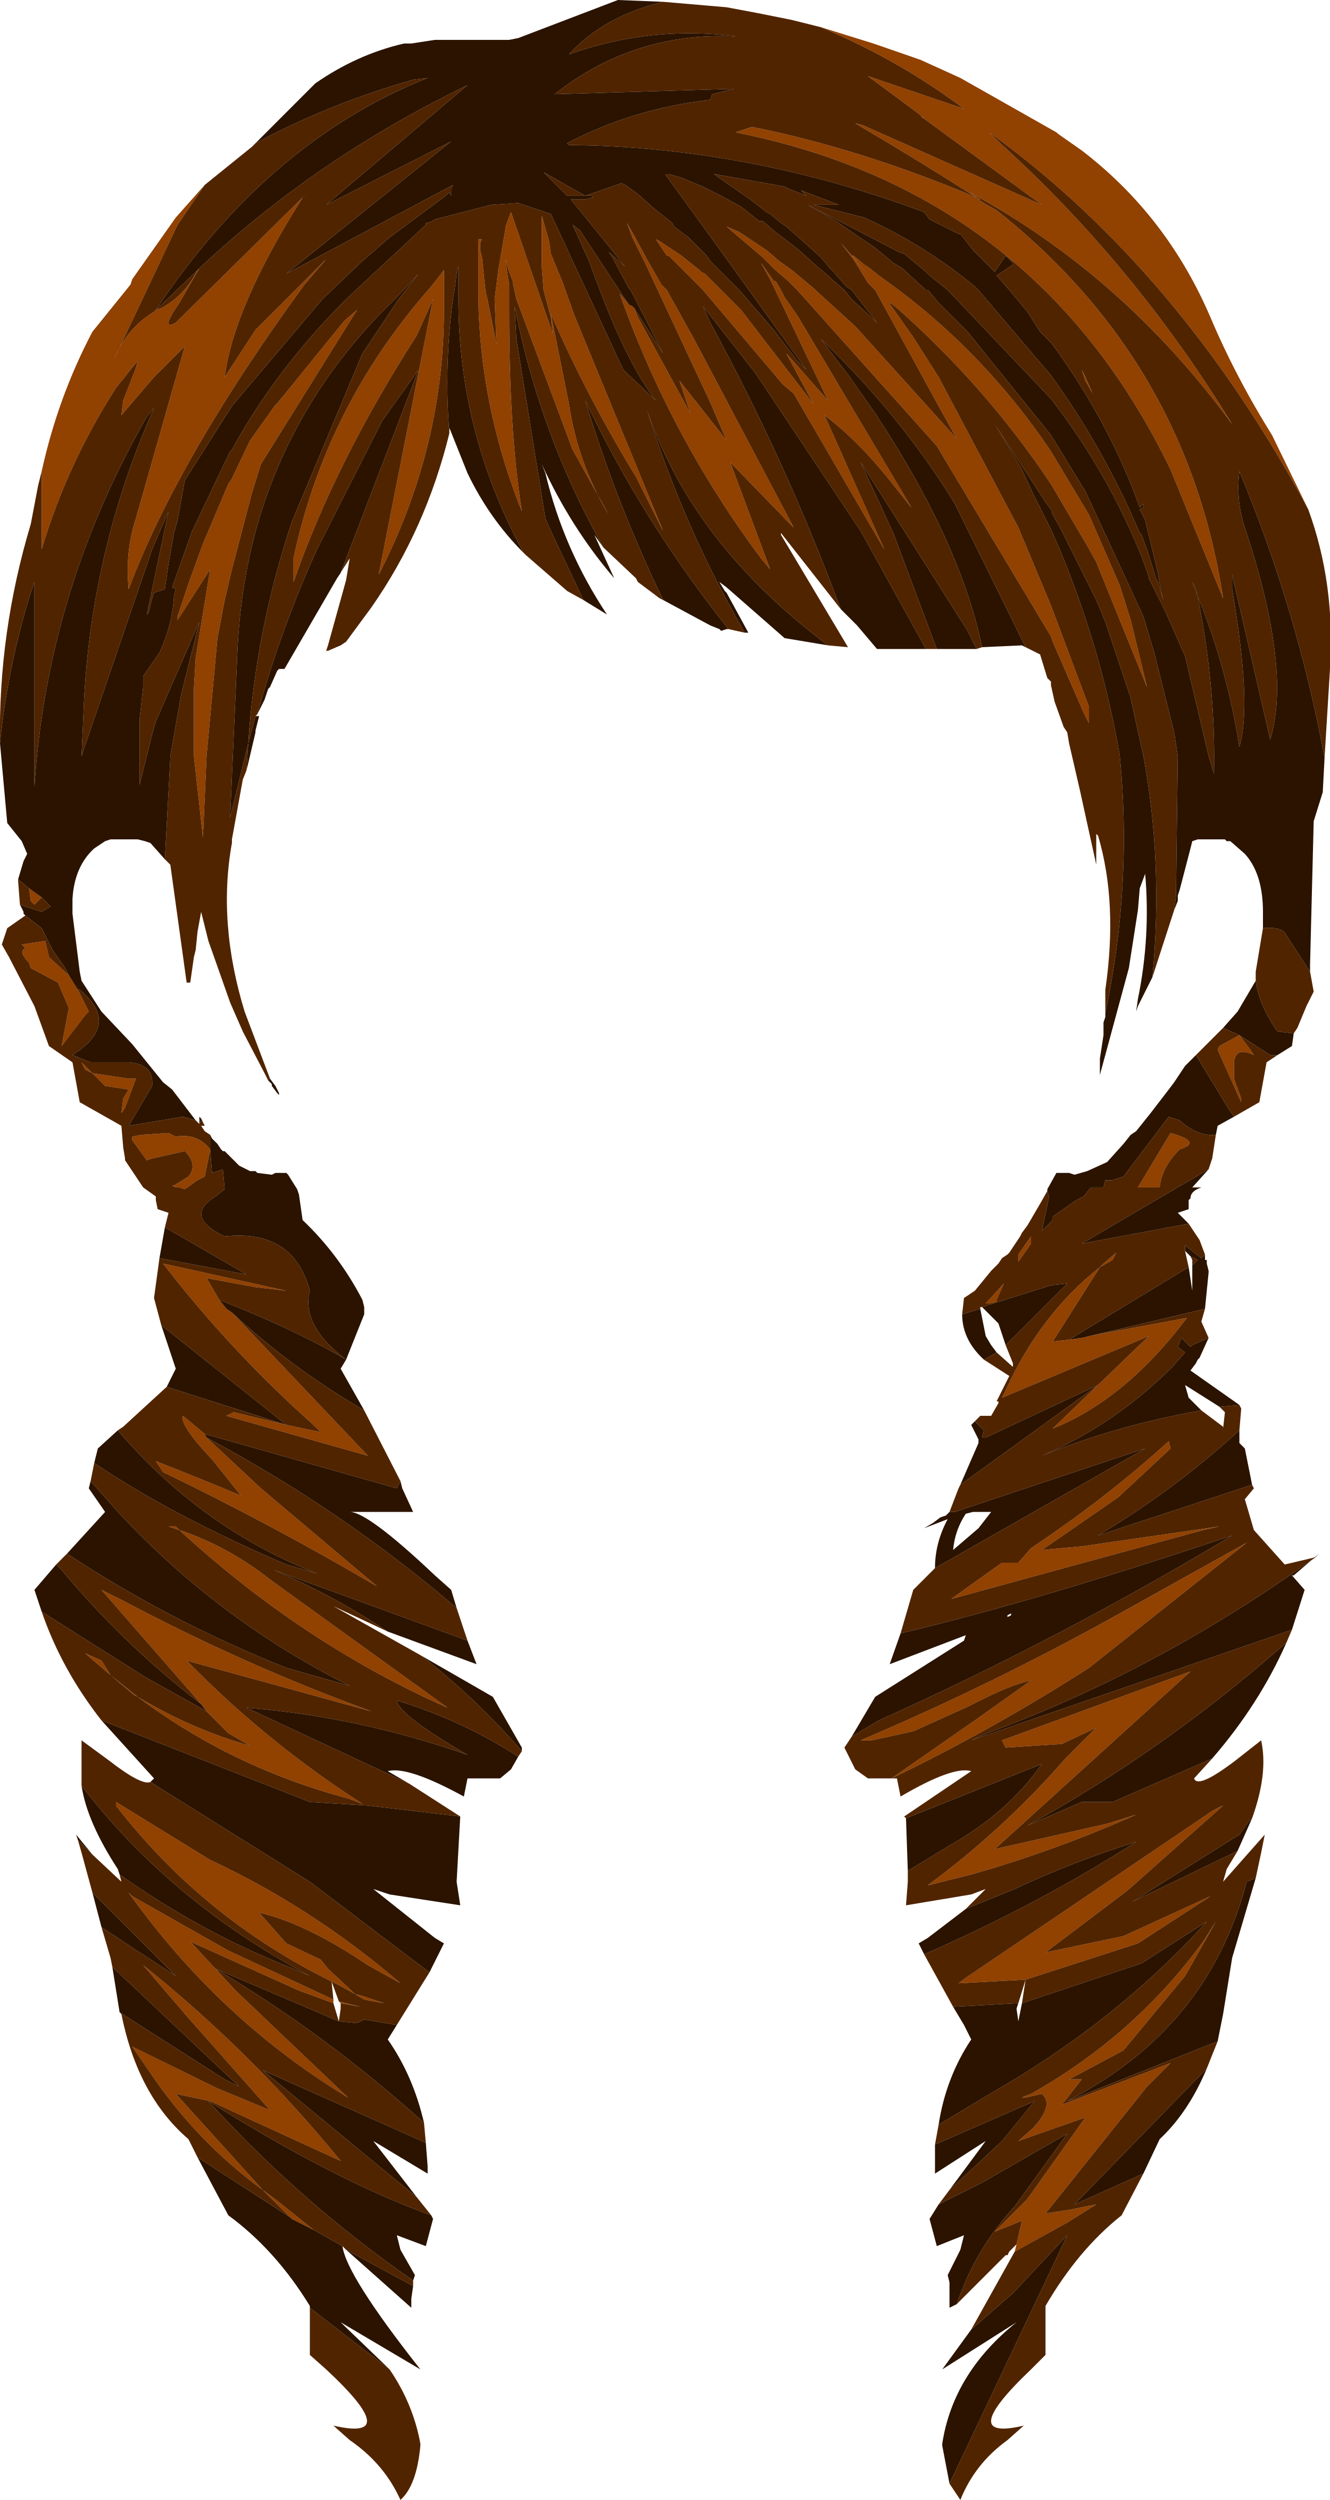 <?xml version="1.0" encoding="UTF-8" standalone="no"?>
<svg xmlns:xlink="http://www.w3.org/1999/xlink" height="68.95px" width="36.7px" xmlns="http://www.w3.org/2000/svg">
  <g transform="matrix(1.0, 0.0, 0.0, 1.0, 20.45, 21.2)">
    <path d="M2.2 -20.45 L3.65 -20.0 4.95 -19.55 6.05 -19.05 8.7 -17.55 Q8.75 -17.5 8.9 -17.4 L9.4 -17.05 Q11.75 -15.25 12.95 -12.45 13.65 -10.8 14.65 -9.2 L15.65 -7.15 Q12.1 -13.75 6.85 -17.55 L7.15 -17.25 Q10.85 -13.9 13.55 -9.5 10.55 -13.6 6.3 -15.9 L6.6 -15.7 6.55 -15.7 6.7 -15.6 7.05 -15.4 Q12.3 -11.25 13.3 -4.7 L11.85 -8.25 Q8.15 -15.9 -0.15 -17.55 L0.3 -17.7 Q3.3 -17.1 6.5 -15.75 4.85 -16.8 3.15 -17.8 L3.35 -17.75 8.3 -15.55 4.95 -18.0 5.05 -17.95 4.65 -18.25 3.5 -19.1 6.15 -18.2 Q4.35 -19.55 2.2 -20.45 M7.55 40.9 L7.6 40.7 7.75 40.05 7.0 40.35 7.9 39.45 9.5 37.2 7.65 37.85 8.05 37.5 Q8.65 36.85 8.3 36.55 L7.85 36.65 7.75 36.65 8.0 36.55 Q10.85 34.95 12.75 32.35 L13.1 31.8 12.25 33.3 10.55 35.35 9.05 36.15 9.4 36.15 8.85 36.85 11.85 35.7 11.2 36.35 8.4 39.85 9.05 39.75 9.8 39.6 9.0 40.1 7.55 40.9 M-19.3 -8.2 Q-18.85 -10.25 -17.9 -12.05 L-16.85 -13.35 -16.8 -13.5 -15.6 -15.2 -14.8 -16.1 -15.55 -15.0 -17.3 -11.3 Q-16.95 -12.15 -16.2 -12.6 L-16.15 -12.65 -16.0 -12.7 Q-15.35 -13.05 -15.0 -13.75 L-14.95 -13.8 -15.5 -12.85 Q-16.05 -12.05 -15.6 -12.3 L-11.95 -15.9 -12.1 -15.75 Q-14.0 -12.75 -14.25 -10.8 L-13.4 -12.1 -11.45 -14.05 -12.05 -13.35 Q-15.55 -8.55 -16.9 -4.95 -17.0 -6.0 -16.7 -6.9 L-15.35 -11.65 -16.2 -10.8 -17.1 -9.75 -17.05 -10.15 -16.7 -11.05 -16.65 -11.25 -17.25 -10.5 Q-18.6 -8.4 -19.3 -6.05 L-19.3 -8.2 M0.95 -13.45 L1.1 -13.2 1.2 -13.0 1.55 -12.5 4.7 -7.2 4.3 -7.7 Q3.3 -9.0 2.3 -9.75 L3.95 -6.05 1.45 -10.35 1.15 -10.6 -1.05 -13.2 -1.15 -13.3 -1.2 -13.35 -1.25 -13.4 -1.35 -13.5 -1.7 -13.85 -2.0 -14.15 -2.05 -14.15 -2.35 -14.6 -2.25 -14.55 -1.95 -14.35 -1.65 -14.15 -1.15 -13.75 -1.1 -13.7 -1.0 -13.65 -0.55 -13.2 0.0 -12.65 2.0 -10.05 1.25 -11.45 2.4 -10.15 0.8 -13.5 0.55 -13.95 0.9 -13.45 0.95 -13.45 M0.7 -14.3 L1.05 -14.0 1.4 -13.75 2.0 -13.25 2.05 -13.2 3.15 -12.2 5.95 -9.1 5.45 -10.0 3.7 -13.2 3.5 -13.4 3.1 -14.05 2.75 -14.5 3.1 -14.1 3.55 -13.55 3.55 -13.5 3.55 -13.55 3.05 -14.15 3.1 -14.15 3.4 -13.9 3.55 -13.8 3.8 -13.6 4.35 -13.2 Q6.8 -11.35 8.55 -8.75 L9.6 -7.0 10.45 -5.05 10.75 -4.1 11.2 -2.25 9.8 -5.7 9.55 -6.15 8.55 -7.85 Q6.75 -10.55 4.25 -12.75 L4.1 -12.85 4.1 -12.8 4.15 -12.75 4.75 -11.9 5.45 -10.8 7.65 -6.65 8.55 -4.5 9.6 -1.7 9.6 -1.25 9.45 -1.55 8.6 -3.5 8.55 -3.65 5.4 -8.9 1.55 -13.2 1.3 -13.45 0.95 -13.75 0.6 -14.1 -0.4 -14.95 -0.05 -14.8 0.7 -14.3 M9.4 -11.0 L9.5 -10.8 9.7 -10.35 9.5 -10.7 9.4 -11.0 M-2.95 -12.7 L-2.85 -12.45 -1.7 -10.35 -1.4 -9.8 -1.7 -10.7 -0.4 -9.05 -0.85 -10.1 -2.3 -13.2 -2.65 -13.95 -3.0 -14.65 -3.15 -15.05 -2.95 -14.7 -2.6 -14.05 -2.2 -13.35 -2.05 -13.2 -1.3 -11.85 1.45 -6.65 -0.3 -8.45 0.8 -5.5 0.55 -5.8 Q-1.95 -9.15 -3.35 -13.1 L-3.1 -12.8 -3.0 -12.75 -2.95 -12.7 M13.75 7.35 L14.05 7.75 14.15 7.9 Q13.65 7.65 13.6 8.1 L13.6 8.55 13.8 9.1 13.8 9.2 13.15 7.75 13.2 7.65 13.75 7.35 M12.1 10.5 Q11.6 11.0 11.55 11.55 L10.95 11.55 11.85 10.05 Q12.75 10.3 12.1 10.5 M9.4 15.7 L9.85 15.6 12.3 15.15 Q10.6 17.4 8.6 18.2 L11.2 15.7 11.25 15.65 7.2 17.35 7.3 17.15 Q8.25 15.05 9.9 13.75 L10.0 13.65 10.35 13.35 10.25 13.55 9.9 13.75 8.6 15.8 9.05 15.75 9.4 15.7 M8.0 13.1 L7.65 13.6 7.65 13.4 8.0 12.9 8.0 13.1 M6.75 14.75 L7.25 14.2 7.05 14.65 7.05 14.7 6.85 14.75 6.75 14.75 M8.3 21.55 L9.4 21.45 13.2 20.9 12.75 21.0 5.8 22.9 7.2 21.9 7.65 21.9 8.0 21.5 Q10.1 20.1 11.8 18.55 L11.85 18.75 10.4 20.1 8.3 21.55 M4.15 27.85 L6.45 26.25 8.0 25.15 Q7.45 25.25 6.3 25.85 L4.75 26.55 3.6 26.8 3.3 26.8 Q6.95 25.25 10.45 23.3 L13.95 21.35 9.6 24.8 Q6.95 26.5 4.15 27.85 M7.85 33.4 L6.0 33.5 6.2 33.35 12.85 28.85 Q13.05 28.7 13.3 28.6 L10.65 30.95 8.4 32.65 10.55 32.2 12.95 31.1 10.95 32.4 7.85 33.4 7.9 33.3 7.85 33.4 M8.85 26.9 L7.3 27.0 7.2 26.8 12.4 24.9 7.0 29.8 10.1 29.1 10.9 28.85 Q8.65 29.85 6.35 30.5 L5.15 30.8 Q7.25 29.25 8.95 27.3 L9.8 26.45 8.85 26.9 M-5.3 -14.55 L-5.25 -14.2 -4.9 -13.35 -4.85 -13.2 -4.6 -12.5 -2.15 -6.55 -2.9 -8.05 Q-4.25 -10.25 -5.25 -12.55 L-4.75 -10.05 Q-4.5 -8.4 -3.65 -7.0 L-4.65 -8.8 -6.2 -12.95 -6.3 -13.4 -6.3 -13.45 -6.4 -13.7 -6.5 -14.05 -6.45 -13.65 -6.4 -13.35 -6.4 -13.2 -6.4 -12.95 -6.4 -12.65 Q-6.4 -9.25 -6.05 -7.1 L-6.15 -7.35 Q-7.2 -10.1 -7.25 -12.95 L-7.25 -14.0 -7.25 -14.2 -7.25 -14.6 -7.15 -14.6 -7.2 -14.5 -7.2 -14.3 -7.15 -14.1 -7.05 -13.15 -7.0 -12.95 -6.95 -12.7 -6.75 -11.7 -6.8 -12.95 -6.75 -13.35 -6.7 -13.75 -6.5 -14.9 -6.5 -14.95 -6.35 -15.35 -5.2 -12.0 -5.25 -12.45 -5.45 -13.2 -5.5 -13.85 -5.5 -14.45 -5.5 -15.25 -5.3 -14.55 M-8.2 -13.75 L-8.2 -13.3 -8.2 -12.95 -8.2 -12.65 Q-8.2 -8.85 -10.0 -5.35 L-8.5 -12.95 -8.95 -11.95 Q-11.2 -8.45 -12.35 -5.15 L-12.35 -5.8 Q-11.5 -9.8 -8.85 -12.95 L-8.55 -13.3 -8.2 -13.75 M-12.9 -9.95 L-10.95 -12.35 -10.6 -12.65 -13.25 -8.4 -13.5 -7.6 -14.05 -5.5 -14.25 -4.65 -14.45 -3.6 -14.75 -0.35 -14.85 1.9 -15.1 -0.35 -15.1 -2.2 -15.05 -3.05 -14.65 -5.5 -15.55 -4.1 -15.55 -4.2 -15.25 -5.1 -14.85 -6.2 -14.15 -7.85 -14.05 -8.0 -13.55 -9.05 -12.8 -10.1 -12.9 -9.95 M-19.3 3.55 L-19.5 3.75 -19.6 3.65 -19.65 3.3 -19.3 3.55 M-18.55 5.7 L-18.3 6.1 -18.0 6.7 -18.1 6.8 -18.75 7.65 -18.55 6.6 -18.85 5.9 -19.6 5.5 -19.65 5.35 Q-19.95 5.05 -19.75 4.95 L-19.85 4.85 -19.2 4.75 -19.1 5.2 -18.55 5.7 M-16.9 8.85 L-17.55 8.75 -17.9 8.4 -18.1 8.3 -18.2 8.1 -17.9 8.4 -16.9 8.55 -16.7 8.55 -17.0 9.35 -17.1 9.5 -17.05 9.1 -16.9 8.85 M-16.25 10.75 L-16.4 10.8 -16.8 10.25 -16.8 10.15 -16.55 10.1 -15.8 10.05 -15.6 10.15 Q-15.0 10.05 -14.65 10.5 L-14.8 11.25 -15.0 11.35 -15.35 11.6 -15.5 11.55 -15.6 11.55 -15.7 11.5 -15.65 11.5 -15.25 11.25 Q-15.0 10.95 -15.3 10.6 L-15.35 10.55 -16.25 10.75 M-14.05 15.0 L-10.3 18.95 -14.2 17.85 -14.0 17.75 -12.55 18.1 -11.6 18.3 -11.8 18.1 Q-14.1 16.05 -15.95 13.65 L-12.55 14.4 -13.4 14.3 -14.75 14.05 -14.4 14.65 -14.2 14.9 -14.05 15.0 M-14.8 18.35 L-14.75 18.45 -13.25 19.85 -10.05 22.55 Q-12.95 20.85 -15.95 19.4 L-16.15 19.1 Q-15.0 19.55 -13.8 20.05 L-14.6 19.05 Q-15.5 18.1 -15.4 17.85 L-14.8 18.35 M-15.8 20.9 L-15.6 20.9 -15.5 21.0 Q-14.15 21.45 -12.95 22.4 L-8.1 25.9 -8.65 25.65 Q-12.35 23.9 -15.5 21.0 L-15.8 20.9 M-14.9 25.8 L-17.65 22.65 -17.05 22.95 Q-13.65 24.75 -10.2 26.0 L-15.3 24.6 Q-13.1 26.85 -10.45 28.55 L-10.85 28.4 Q-14.05 27.55 -16.65 25.6 L-16.75 25.55 -17.4 25.0 -18.1 24.4 -17.65 24.6 -17.4 25.0 -16.65 25.6 Q-15.15 26.5 -13.55 26.95 L-14.15 26.6 -14.75 26.0 -14.9 25.8 M-11.3 33.45 Q-14.85 31.7 -17.25 28.6 L-17.25 28.5 -14.65 30.1 Q-11.85 31.4 -9.4 33.5 L-10.3 33.0 Q-12.0 31.85 -13.3 31.55 L-12.55 32.4 -11.6 32.85 -11.4 33.1 -10.65 33.8 Q-11.0 33.6 -11.3 33.45 L-11.3 33.4 -11.3 33.45 M-11.1 34.0 L-10.5 34.15 -11.05 34.05 -11.1 34.0 M-11.25 34.05 L-12.2 33.7 -15.2 32.35 -13.95 33.7 -10.85 36.65 Q-14.4 34.5 -16.9 31.0 L-16.8 31.1 -14.15 32.6 -11.25 33.95 -11.25 34.05 M-12.45 39.95 L-13.2 39.2 Q-15.05 37.85 -16.35 35.9 L-16.8 35.25 -14.45 36.4 -13.0 37.0 -15.3 34.4 -16.5 33.0 Q-13.5 35.4 -11.05 38.4 L-14.65 36.75 -15.6 36.55 -13.2 39.2 -12.8 39.5 -11.8 40.3 -11.9 40.25 -12.4 40.0 -12.45 39.95 M-10.65 33.8 L-10.45 33.85 -9.85 34.05 -10.4 33.95 -10.65 33.8" fill="#914100" fill-rule="evenodd" stroke="none"/>
    <path d="M15.65 -7.15 Q16.4 -5.1 16.25 -2.75 L16.1 -0.3 Q15.35 -4.35 13.75 -8.2 13.65 -7.4 13.9 -6.65 15.2 -2.75 14.6 -0.8 L13.55 -5.35 13.55 -4.95 Q14.1 -1.75 13.75 -0.6 13.4 -2.8 12.6 -4.75 L12.55 -4.95 12.45 -5.15 12.6 -4.75 Q13.1 -2.25 13.05 0.15 L12.9 -0.35 12.25 -3.1 11.7 -4.35 11.25 -5.25 11.25 -5.3 11.05 -5.85 Q10.1 -8.2 8.55 -10.2 L5.7 -13.2 5.2 -13.6 5.1 -13.7 4.5 -14.2 4.35 -14.25 1.85 -15.55 2.0 -15.45 2.3 -15.3 2.7 -15.05 3.2 -14.7 3.65 -14.4 3.9 -14.2 4.2 -13.95 4.45 -13.8 5.1 -13.2 5.15 -13.2 5.2 -13.15 5.45 -12.85 6.15 -12.15 6.25 -12.05 8.55 -9.2 9.5 -7.65 11.1 -4.2 11.4 -3.2 11.95 -1.0 12.05 -0.35 12.0 3.5 11.95 3.9 11.35 5.75 Q11.65 2.6 11.1 -0.35 L10.9 -1.25 10.75 -1.95 10.05 -4.05 9.8 -4.65 8.8 -6.65 8.6 -7.0 8.55 -7.15 8.4 -7.35 7.0 -9.5 7.4 -8.85 7.75 -8.25 8.05 -7.6 8.55 -6.6 8.75 -6.15 Q9.95 -3.3 10.45 -0.35 10.8 3.2 10.05 6.75 L10.05 6.1 Q10.4 3.7 9.85 1.85 L9.8 1.8 9.8 2.65 9.35 0.6 9.05 -0.7 9.0 -1.0 8.9 -1.15 8.65 -1.85 8.55 -2.3 8.55 -2.4 8.45 -2.5 8.25 -3.15 7.85 -3.35 5.9 -7.3 Q4.4 -9.75 2.2 -11.85 L3.0 -10.8 3.7 -9.8 Q6.05 -6.25 6.65 -3.35 L6.5 -3.3 6.25 -3.8 3.3 -8.45 4.2 -6.5 5.4 -3.3 5.15 -3.3 5.1 -3.3 3.3 -6.55 0.4 -10.9 -1.05 -12.75 -0.85 -12.3 Q1.25 -8.45 2.75 -4.4 L1.1 -6.5 1.1 -6.45 2.95 -3.35 2.4 -3.4 Q-1.35 -6.2 -2.6 -9.9 -1.6 -6.7 0.1 -3.75 L-0.35 -3.85 Q-2.7 -6.8 -4.3 -10.15 -3.45 -7.35 -2.15 -4.65 L-2.25 -4.7 -2.85 -5.15 -2.9 -5.25 -3.8 -6.1 Q-5.55 -9.2 -6.25 -12.75 L-6.2 -11.85 -5.4 -6.9 -5.2 -6.45 -4.35 -4.65 -4.8 -4.9 -5.95 -5.9 -6.0 -5.95 Q-7.8 -9.25 -7.8 -12.95 L-7.8 -13.35 -7.8 -13.7 -7.8 -13.85 -7.85 -13.7 -7.85 -13.65 -7.9 -13.25 -7.95 -12.95 Q-8.2 -11.1 -8.05 -9.25 -8.7 -6.6 -10.2 -4.45 L-10.9 -3.5 -11.05 -3.4 -11.4 -3.25 -11.45 -3.25 -11.4 -3.4 -10.9 -5.2 -10.8 -5.8 -11.15 -5.25 -11.05 -5.4 -8.9 -11.0 -9.9 -9.6 -11.7 -6.05 Q-12.7 -3.85 -13.35 -1.5 L-13.4 -1.45 -13.6 -0.7 Q-13.4 -3.8 -12.4 -6.8 L-10.45 -11.45 -9.45 -12.95 -8.9 -13.65 -9.55 -12.95 Q-12.0 -10.6 -13.1 -7.5 -13.8 -5.5 -13.9 -3.2 L-14.1 1.35 -13.6 -0.7 -13.65 0.05 -13.75 0.3 -14.05 1.95 -14.05 2.05 Q-14.45 4.25 -13.7 6.7 L-13.0 8.55 -13.05 8.6 -13.15 8.4 -13.75 7.25 -14.1 6.45 -14.7 4.75 -14.9 3.95 -15.0 4.5 -15.05 5.0 -15.1 5.2 -15.2 5.9 -15.3 5.9 -15.75 2.65 -15.9 2.5 -15.75 -0.3 -15.75 -0.35 -15.45 -2.05 -15.05 -3.65 -14.95 -4.05 -16.15 -1.3 -16.25 -0.95 -16.4 -0.35 -16.6 0.45 -16.6 -0.35 -16.6 -0.45 -16.6 -1.35 -16.5 -2.25 -16.5 -2.55 -16.05 -3.2 Q-15.7 -3.95 -15.65 -4.75 L-15.6 -4.95 -15.7 -5.0 -15.15 -6.55 -14.15 -8.65 -14.1 -8.75 -14.05 -8.8 Q-12.85 -11.0 -10.9 -12.95 L-8.7 -15.0 -8.7 -15.05 Q-8.6 -15.05 -8.45 -15.15 L-6.9 -15.55 -6.15 -15.6 -5.25 -15.3 -3.25 -11.0 -2.35 -10.15 Q-3.1 -11.1 -3.9 -13.2 L-3.95 -13.35 -4.0 -13.45 -4.05 -13.6 -4.2 -14.0 -4.65 -15.0 -4.45 -14.85 -3.1 -12.8 -3.35 -13.1 Q-1.95 -9.15 0.55 -5.8 L0.8 -5.5 -0.3 -8.45 1.45 -6.65 -1.3 -11.85 -2.05 -13.2 -2.2 -13.35 -2.6 -14.05 -2.95 -14.7 -3.15 -15.05 -3.0 -14.65 -2.65 -13.95 -2.3 -13.2 -0.85 -10.1 -0.4 -9.05 -1.7 -10.7 -1.4 -9.8 -1.7 -10.35 -2.85 -12.45 -2.95 -12.7 -2.15 -11.45 -3.05 -13.2 -3.1 -13.25 -3.55 -14.1 -3.65 -14.25 -3.2 -13.85 -4.7 -15.7 -4.65 -15.7 -4.3 -15.7 -4.1 -15.75 -4.1 -15.8 -4.3 -15.8 -4.8 -15.8 -5.4 -16.4 -5.45 -16.45 -4.3 -15.8 -3.3 -16.15 -3.2 -16.1 -2.85 -15.85 -2.4 -15.45 -1.9 -15.05 -1.85 -14.95 -1.45 -14.65 -0.95 -14.15 -0.85 -14.0 -0.05 -13.2 0.9 -12.1 1.55 -11.25 1.8 -11.0 -0.65 -14.4 -2.1 -16.4 -2.0 -16.4 -1.65 -16.3 -1.05 -16.05 -0.55 -15.8 0.0 -15.5 0.5 -15.1 0.6 -15.1 0.95 -14.8 1.15 -14.65 1.6 -14.3 2.1 -13.85 2.4 -13.6 2.5 -13.5 2.85 -13.2 3.05 -12.95 3.75 -12.3 3.05 -13.2 2.9 -13.3 2.55 -13.7 2.45 -13.8 2.2 -14.1 1.7 -14.55 1.25 -14.95 1.1 -15.05 0.8 -15.3 0.7 -15.35 0.25 -15.7 -0.4 -16.15 -0.75 -16.4 0.95 -16.1 1.2 -16.05 1.3 -16.0 1.8 -15.8 1.65 -15.95 2.7 -15.55 2.0 -15.55 3.4 -15.2 Q5.05 -14.45 6.45 -13.3 L6.55 -13.2 8.55 -10.85 Q10.0 -8.85 11.0 -6.5 L11.05 -6.45 11.2 -6.05 11.45 -5.25 11.5 -5.15 11.65 -4.65 11.55 -5.1 11.5 -5.4 11.15 -6.85 11.0 -7.15 11.1 -7.2 11.1 -7.3 11.0 -7.2 Q10.2 -9.45 8.7 -11.55 L8.55 -11.75 8.25 -12.05 7.9 -12.6 7.4 -13.2 7.05 -13.6 7.5 -13.9 7.5 -13.95 7.35 -14.1 7.3 -14.15 7.0 -13.7 6.4 -14.3 6.05 -14.75 6.0 -14.75 5.2 -15.15 5.05 -15.35 Q0.2 -17.15 -4.75 -17.2 L-4.8 -17.25 Q-3.0 -18.2 -0.85 -18.45 L-0.8 -18.6 -0.2 -18.75 -5.15 -18.6 Q-3.0 -20.3 -0.25 -20.2 L0.0 -20.2 -0.15 -20.2 Q-2.5 -20.5 -4.75 -19.7 -3.8 -20.75 -2.15 -21.15 L-0.4 -21.0 0.4 -20.85 1.4 -20.65 2.2 -20.45 Q4.35 -19.55 6.15 -18.2 L3.5 -19.1 4.65 -18.25 5.05 -17.95 4.95 -18.0 8.3 -15.55 3.35 -17.75 3.15 -17.8 Q4.85 -16.8 6.5 -15.75 3.3 -17.1 0.3 -17.7 L-0.15 -17.55 Q8.15 -15.9 11.85 -8.25 L13.3 -4.7 Q12.3 -11.25 7.05 -15.4 L6.7 -15.6 6.55 -15.7 6.6 -15.7 6.3 -15.9 Q10.55 -13.6 13.55 -9.5 10.85 -13.9 7.15 -17.25 L6.85 -17.55 Q12.1 -13.75 15.65 -7.15 M15.7 5.6 L15.8 6.15 15.6 6.55 15.35 7.15 15.25 7.3 14.8 7.25 Q14.3 6.55 14.2 5.85 L14.2 5.6 14.4 4.4 Q14.95 4.35 15.05 4.6 L15.7 5.6 M14.8 7.9 L14.5 8.1 14.3 9.2 13.6 9.6 13.4 9.3 12.55 7.9 12.6 7.85 12.85 7.6 13.3 7.15 13.75 7.35 13.2 7.65 13.15 7.75 13.8 9.2 13.8 9.1 13.6 8.55 13.6 8.1 Q13.65 7.65 14.15 7.9 L14.05 7.75 13.75 7.35 14.6 7.9 14.8 7.9 M13.1 10.1 L13.0 10.75 12.9 11.05 9.4 13.1 12.35 12.55 12.45 12.7 12.65 13.0 12.8 13.4 12.7 13.5 12.25 13.15 12.25 13.3 12.35 13.75 9.05 15.75 8.6 15.8 9.9 13.75 10.25 13.55 10.35 13.35 10.0 13.65 9.9 13.75 Q8.25 15.05 7.3 17.15 L7.2 17.35 11.25 15.65 11.2 15.7 8.6 18.2 Q10.6 17.4 12.3 15.15 L9.85 15.6 9.4 15.7 12.8 14.9 12.7 15.25 12.9 15.7 12.45 15.9 12.4 15.95 12.15 15.7 12.05 15.95 12.25 16.1 11.9 16.5 11.9 16.45 11.9 16.5 Q10.3 18.1 8.3 18.95 10.4 18.1 12.7 17.7 L13.3 18.15 13.3 18.2 13.35 17.75 13.2 17.6 13.75 17.55 13.8 17.65 13.75 18.25 Q11.95 19.9 9.85 21.15 L14.1 19.75 14.15 19.85 13.9 20.15 14.15 21.0 15.0 21.95 15.85 21.75 Q11.55 24.85 6.8 26.6 L6.35 26.8 15.2 23.75 15.05 24.1 Q11.65 27.1 7.9 29.15 L9.4 28.5 10.25 28.5 13.0 27.3 12.5 27.85 Q12.6 28.15 13.65 27.35 L14.35 26.8 Q14.55 27.7 14.1 28.95 L14.0 29.05 13.75 29.4 10.8 31.25 13.7 29.85 13.4 30.35 13.3 30.7 14.45 29.4 14.35 29.9 14.2 30.6 13.95 30.7 Q12.9 34.75 9.0 36.75 L13.15 35.1 12.85 35.85 9.2 39.6 11.1 38.75 10.5 39.9 Q9.3 40.85 8.4 42.4 L8.4 43.75 8.0 44.15 Q5.9 46.15 7.8 45.7 L7.35 46.1 Q6.45 46.75 6.05 47.75 L5.75 47.3 9.0 40.45 7.5 42.05 6.35 43.05 7.55 40.9 9.0 40.1 9.8 39.6 9.05 39.75 8.4 39.85 11.2 36.35 11.85 35.7 8.85 36.85 9.4 36.15 9.05 36.15 10.55 35.35 12.25 33.3 13.1 31.8 12.75 32.35 Q10.85 34.95 8.0 36.55 L7.75 36.65 7.85 36.65 8.3 36.55 Q8.65 36.85 8.05 37.5 L7.65 37.85 9.5 37.2 7.9 39.45 7.0 40.35 7.75 40.05 7.6 40.7 7.4 40.9 7.35 41.0 7.3 41.0 5.95 42.35 Q6.45 40.85 7.55 39.65 L9.0 37.65 6.65 39.0 5.45 39.6 5.75 39.2 7.2 37.85 8.1 36.75 5.35 37.95 5.45 37.4 6.95 36.5 Q10.35 34.55 12.85 31.8 L11.05 32.95 7.75 34.05 7.85 33.4 10.95 32.4 12.95 31.1 10.55 32.2 8.4 32.65 10.65 30.95 13.3 28.6 Q13.05 28.7 12.85 28.85 L6.2 33.35 6.0 33.5 7.85 33.4 7.65 34.05 5.85 34.15 5.05 32.7 Q8.15 31.35 10.9 29.6 9.15 30.15 7.55 30.9 L6.2 31.45 6.75 30.9 6.35 31.05 4.55 31.35 4.6 30.7 4.6 30.4 5.75 29.7 Q7.35 28.8 8.3 27.45 L4.55 28.95 4.5 28.9 6.35 27.65 Q5.85 27.5 4.4 28.35 L4.3 27.85 4.15 27.85 3.5 27.85 3.15 27.6 2.85 27.0 3.05 26.7 3.8 26.25 Q8.8 24.0 13.55 21.15 8.2 22.95 4.4 23.85 L4.75 22.65 5.15 22.25 5.35 22.05 11.15 18.75 5.9 20.5 5.75 20.5 6.0 19.85 6.05 19.75 9.85 17.0 6.75 18.45 6.65 18.45 6.7 18.25 6.45 18.0 6.6 17.85 6.9 17.85 7.1 17.5 7.1 17.45 7.05 17.45 7.15 17.25 7.4 16.75 6.7 16.3 7.05 16.1 7.5 16.5 7.5 16.4 7.3 15.9 9.0 14.2 8.55 14.25 6.65 14.85 6.6 14.85 6.6 14.9 6.1 15.05 6.15 14.6 6.3 14.5 6.45 14.4 6.9 13.85 7.1 13.65 7.2 13.5 7.35 13.4 7.4 13.35 7.7 12.9 7.75 12.8 7.9 12.6 8.25 12.0 8.45 11.65 8.5 11.8 8.3 12.75 8.6 12.45 8.6 12.35 9.25 11.9 9.45 11.8 9.65 11.55 10.0 11.55 10.05 11.35 10.25 11.35 10.55 11.25 11.8 9.6 12.1 9.7 Q12.6 10.15 13.1 10.1 M-15.05 9.7 L-14.95 9.8 -14.95 9.7 -14.85 9.75 -14.8 9.85 -14.9 9.85 -14.8 10.0 -14.65 10.1 -14.65 10.5 -14.6 11.15 -14.3 11.05 -14.25 11.6 -14.5 11.8 Q-15.4 12.35 -14.25 12.9 -12.35 12.7 -11.9 14.4 -12.15 15.35 -10.9 16.3 -12.25 15.5 -14.4 14.65 L-14.75 14.05 -13.4 14.3 -12.55 14.4 -15.95 13.65 Q-14.1 16.05 -11.8 18.1 L-11.6 18.3 -12.55 18.1 -14.0 17.75 -14.2 17.85 -10.3 18.95 -14.05 15.0 Q-12.45 16.5 -10.4 17.7 L-9.4 19.65 -9.5 19.85 -14.8 18.35 -15.4 17.85 Q-15.5 18.1 -14.6 19.05 L-13.8 20.05 Q-15.0 19.55 -16.15 19.1 L-15.95 19.4 Q-12.95 20.85 -10.05 22.55 L-13.25 19.85 -14.75 18.45 Q-11.0 20.45 -7.85 23.15 L-7.55 24.05 -12.9 22.1 Q-11.25 22.8 -9.75 23.8 L-11.25 23.1 -8.85 24.45 Q-7.35 25.6 -6.05 27.1 L-6.15 27.25 Q-7.7 26.25 -9.5 25.7 -9.45 26.1 -7.55 27.2 -10.55 26.15 -13.65 25.9 L-9.15 28.0 -7.75 28.9 -10.3 28.6 -11.9 28.5 -17.65 26.25 Q-18.75 24.85 -19.3 23.25 L-16.45 25.05 -14.75 26.0 -14.15 26.6 -13.55 26.95 Q-15.15 26.5 -16.65 25.6 L-17.4 25.0 -17.65 24.6 -18.1 24.4 -17.4 25.0 -16.75 25.55 -16.65 25.6 Q-14.05 27.55 -10.85 28.4 L-10.45 28.55 Q-13.1 26.85 -15.3 24.6 L-10.2 26.0 Q-13.65 24.75 -17.05 22.95 L-17.65 22.65 -14.9 25.8 Q-17.05 24.15 -18.75 22.1 L-18.9 21.95 -18.6 21.65 Q-15.8 23.5 -12.55 24.8 L-10.8 25.3 Q-14.4 23.5 -17.15 20.55 L-17.95 19.65 -17.85 19.15 Q-15.7 20.6 -12.55 21.95 L-11.7 22.2 Q-14.9 20.95 -17.2 18.25 L-17.05 18.15 -15.85 17.05 -12.55 18.1 -16.0 15.35 -16.2 14.6 -16.05 13.5 -13.65 13.95 -15.9 12.65 -15.8 12.25 -16.1 12.15 -16.15 11.9 -16.15 11.85 -16.15 11.8 -16.5 11.55 -17.0 10.8 -17.0 10.75 -17.05 10.45 -17.1 9.85 -18.25 9.2 -18.45 8.1 -19.1 7.65 -19.5 6.55 -20.2 5.2 -20.4 4.85 -20.25 4.4 -19.75 4.05 -19.3 4.4 -19.0 5.0 -18.65 5.5 -18.55 5.7 -19.1 5.2 -19.2 4.75 -19.85 4.85 -19.75 4.95 Q-19.95 5.05 -19.65 5.35 L-19.6 5.5 -18.85 5.9 -18.55 6.6 -18.75 7.65 -18.1 6.8 -18.0 6.7 -18.3 6.1 -18.25 6.1 Q-17.1 7.05 -18.45 7.9 L-17.95 8.1 -17.35 8.1 -16.9 8.1 Q-16.2 8.15 -16.25 8.75 L-16.9 9.85 -15.4 9.6 -15.05 9.7 M-8.6 33.2 L-9.5 34.65 -10.4 34.5 -10.6 34.6 -11.1 34.55 -11.05 34.2 -11.05 34.05 -10.5 34.15 -11.1 34.0 -11.3 33.45 Q-11.0 33.6 -10.65 33.8 L-11.4 33.1 -11.6 32.85 -12.55 32.4 -13.3 31.55 Q-12.0 31.85 -10.3 33.0 L-9.4 33.5 Q-11.85 31.4 -14.65 30.1 L-17.25 28.5 -17.25 28.6 Q-14.85 31.7 -11.3 33.45 L-11.25 33.95 -14.15 32.6 -16.8 31.1 -16.9 31.0 Q-14.4 34.5 -10.85 36.65 L-13.95 33.7 -15.2 32.35 -12.2 33.7 -11.25 34.05 -11.1 34.55 -14.5 33.1 Q-11.4 34.95 -8.75 37.35 L-8.7 37.9 -13.2 35.9 -8.95 39.4 -8.55 39.9 Q-11.2 38.95 -14.7 36.75 -12.15 39.55 -9.05 41.7 L-9.05 41.75 -9.05 41.85 -10.9 40.85 -11.05 40.7 -11.0 40.75 -11.8 40.3 -12.8 39.5 -13.2 39.2 -15.6 36.55 -14.65 36.75 -11.05 38.4 Q-13.5 35.4 -16.5 33.0 L-15.3 34.4 -13.0 37.0 -14.45 36.4 -16.8 35.25 -16.35 35.9 Q-15.05 37.85 -13.2 39.2 L-12.45 39.95 -15.0 38.3 -15.25 37.8 Q-16.65 36.6 -17.1 34.35 L-17.15 34.3 -14.25 36.15 -13.85 36.35 -17.35 33.05 -17.4 32.8 -17.65 31.95 -17.05 32.35 -15.6 33.3 -17.9 31.0 -18.2 29.9 -18.3 29.55 -17.9 29.95 -17.1 30.7 -17.15 30.5 Q-14.9 32.1 -12.35 33.1 L-11.9 33.3 Q-15.75 31.25 -18.2 28.05 L-18.2 26.8 -17.45 27.35 Q-16.55 28.05 -16.3 27.95 L-11.9 30.7 -8.6 33.2 M-9.7 44.15 Q-9.05 45.1 -8.85 46.2 L-8.85 46.25 Q-8.95 47.35 -9.4 47.75 -9.85 46.75 -10.8 46.1 L-11.25 45.7 Q-9.3 46.15 -11.45 44.15 L-11.9 43.75 -11.9 42.45 -9.7 44.15 M-19.9 3.75 L-19.95 3.1 -19.95 3.05 -19.65 3.3 -19.6 3.65 -19.5 3.75 -19.3 3.55 -19.05 3.8 -19.3 3.95 -19.9 3.75 M-20.45 -0.7 Q-20.5 -3.75 -19.6 -6.75 L-19.4 -7.8 -19.3 -8.2 -19.3 -6.05 Q-18.6 -8.4 -17.25 -10.5 L-16.65 -11.25 -16.7 -11.05 -17.05 -10.15 -17.1 -9.75 -16.2 -10.8 -15.35 -11.65 -16.7 -6.9 Q-17.0 -6.0 -16.9 -4.95 -15.55 -8.55 -12.05 -13.35 L-11.45 -14.05 -13.4 -12.1 -14.25 -10.8 Q-14.0 -12.75 -12.1 -15.75 L-11.95 -15.9 -15.6 -12.3 Q-16.05 -12.05 -15.5 -12.85 L-14.95 -13.8 Q-11.7 -16.85 -7.55 -18.85 L-11.45 -15.55 -8.0 -17.3 -12.55 -13.65 -7.95 -16.1 -8.0 -16.0 -8.0 -15.8 -8.05 -15.9 -8.15 -15.8 -9.7 -14.65 -10.45 -14.0 -11.55 -12.95 -14.05 -10.0 -15.35 -7.95 -15.55 -6.85 -15.65 -6.5 -15.8 -5.65 -15.9 -4.95 -16.2 -4.85 -16.25 -4.7 -16.35 -4.3 -16.4 -4.25 -15.8 -7.1 -16.25 -6.05 -18.2 -0.35 -18.15 -1.45 Q-18.0 -5.9 -16.2 -9.95 L-16.4 -9.7 Q-19.15 -4.9 -19.5 0.5 L-19.5 -5.15 -19.65 -4.7 Q-20.25 -2.7 -20.45 -0.7 M-14.8 -16.1 L-13.5 -17.15 -13.4 -17.25 Q-11.35 -18.35 -9.05 -19.0 L-8.65 -19.05 Q-13.05 -17.3 -16.15 -12.65 L-15.0 -13.75 Q-15.35 -13.05 -16.0 -12.7 L-16.15 -12.65 -16.2 -12.6 Q-16.95 -12.15 -17.3 -11.3 L-15.55 -15.0 -14.8 -16.1 M0.7 -14.3 L-0.05 -14.8 -0.4 -14.95 0.6 -14.1 0.95 -13.75 1.3 -13.45 1.55 -13.2 5.4 -8.9 8.55 -3.65 8.6 -3.5 9.45 -1.55 9.6 -1.25 9.6 -1.7 8.55 -4.5 7.65 -6.65 5.45 -10.8 4.75 -11.9 4.15 -12.75 4.1 -12.8 4.1 -12.85 4.25 -12.75 Q6.75 -10.55 8.55 -7.85 L9.55 -6.15 9.8 -5.7 11.2 -2.25 10.75 -4.1 10.45 -5.05 9.6 -7.0 8.55 -8.75 Q6.8 -11.35 4.35 -13.2 L3.8 -13.6 3.55 -13.8 3.4 -13.9 3.1 -14.15 3.05 -14.15 3.55 -13.55 3.55 -13.5 3.55 -13.55 3.1 -14.1 2.75 -14.5 3.1 -14.05 3.5 -13.4 3.7 -13.2 5.45 -10.0 5.95 -9.1 3.15 -12.2 2.05 -13.2 2.0 -13.25 1.4 -13.75 1.05 -14.0 0.7 -14.3 M0.95 -13.45 L0.9 -13.45 0.55 -13.95 0.8 -13.5 2.4 -10.15 1.25 -11.45 2.0 -10.05 0.0 -12.65 -0.55 -13.2 -1.0 -13.65 -1.1 -13.7 -1.15 -13.75 -1.65 -14.15 -1.95 -14.35 -2.25 -14.55 -2.35 -14.6 -2.05 -14.15 -2.0 -14.15 -1.7 -13.85 -1.35 -13.5 -1.25 -13.4 -1.2 -13.35 -1.15 -13.3 -1.05 -13.2 1.15 -10.6 1.45 -10.35 3.95 -6.05 2.3 -9.75 Q3.3 -9.0 4.3 -7.7 L4.7 -7.2 1.55 -12.5 1.2 -13.0 1.1 -13.2 0.95 -13.45 M9.4 -11.0 L9.5 -10.7 9.7 -10.35 9.5 -10.8 9.4 -11.0 M12.1 10.5 Q12.75 10.3 11.85 10.05 L10.95 11.55 11.55 11.55 Q11.6 11.0 12.1 10.5 M8.0 13.1 L8.0 12.9 7.65 13.4 7.65 13.6 8.0 13.1 M6.75 14.75 L6.85 14.75 7.05 14.7 7.05 14.65 7.25 14.2 6.75 14.75 M8.3 21.55 L10.4 20.1 11.85 18.75 11.8 18.55 Q10.1 20.1 8.0 21.5 L7.65 21.9 7.2 21.9 5.8 22.9 12.75 21.0 13.2 20.9 9.4 21.45 8.3 21.55 M12.4 13.45 L12.6 13.55 12.45 13.7 12.45 13.55 12.4 13.45 M4.15 27.85 Q6.95 26.5 9.6 24.8 L13.95 21.35 10.45 23.3 Q6.95 25.25 3.3 26.8 L3.6 26.8 4.75 26.55 6.3 25.85 Q7.45 25.25 8.0 25.15 L6.45 26.25 4.15 27.85 M8.85 26.9 L9.8 26.45 8.95 27.3 Q7.25 29.25 5.15 30.8 L6.35 30.5 Q8.65 29.85 10.9 28.85 L10.1 29.1 7.0 29.8 12.4 24.9 7.2 26.8 7.3 27.0 8.85 26.9 M-8.2 -13.75 L-8.55 -13.3 -8.85 -12.95 Q-11.5 -9.8 -12.35 -5.8 L-12.35 -5.15 Q-11.2 -8.45 -8.95 -11.95 L-8.5 -12.95 -10.0 -5.35 Q-8.2 -8.85 -8.2 -12.65 L-8.2 -12.95 -8.2 -13.3 -8.2 -13.75 M-5.3 -14.55 L-5.5 -15.25 -5.5 -14.45 -5.5 -13.85 -5.45 -13.2 -5.25 -12.45 -5.2 -12.0 -6.35 -15.35 -6.5 -14.95 -6.5 -14.9 -6.7 -13.75 -6.75 -13.35 -6.8 -12.95 -6.75 -11.7 -6.95 -12.7 -7.0 -12.95 -7.05 -13.15 -7.15 -14.1 -7.2 -14.3 -7.2 -14.5 -7.15 -14.6 -7.25 -14.6 -7.25 -14.2 -7.25 -14.0 -7.25 -12.95 Q-7.2 -10.1 -6.15 -7.35 L-6.05 -7.1 Q-6.4 -9.25 -6.4 -12.65 L-6.4 -12.95 -6.4 -13.2 -6.4 -13.35 -6.45 -13.65 -6.5 -14.05 -6.4 -13.7 -6.3 -13.45 -6.3 -13.4 -6.2 -12.95 -4.65 -8.8 -3.65 -7.0 Q-4.5 -8.4 -4.75 -10.05 L-5.25 -12.55 Q-4.25 -10.25 -2.9 -8.05 L-2.15 -6.55 -4.6 -12.5 -4.85 -13.2 -4.9 -13.35 -5.25 -14.2 -5.3 -14.55 M-12.9 -9.95 L-12.8 -10.1 -13.55 -9.05 -14.05 -8.0 -14.15 -7.85 -14.85 -6.2 -15.25 -5.1 -15.55 -4.2 -15.55 -4.1 -14.65 -5.5 -15.05 -3.05 -15.1 -2.2 -15.1 -0.35 -14.85 1.9 -14.75 -0.35 -14.45 -3.6 -14.25 -4.65 -14.05 -5.5 -13.5 -7.6 -13.25 -8.4 -10.6 -12.65 -10.95 -12.35 -12.9 -9.95 M-17.05 1.95 L-17.1 1.8 -17.05 1.95 M-16.9 8.85 L-17.05 9.1 -17.1 9.5 -17.0 9.35 -16.7 8.55 -16.9 8.55 -17.9 8.4 -18.2 8.1 -18.1 8.3 -17.9 8.4 -17.55 8.75 -16.9 8.85 M-16.25 10.75 L-15.35 10.55 -15.3 10.6 Q-15.0 10.95 -15.25 11.25 L-15.65 11.5 -15.7 11.5 -15.6 11.55 -15.5 11.55 -15.35 11.6 -15.0 11.35 -14.8 11.25 -14.65 10.5 Q-15.0 10.05 -15.6 10.15 L-15.8 10.05 -16.55 10.1 -16.8 10.15 -16.8 10.25 -16.4 10.8 -16.25 10.75 M-15.8 20.9 L-15.5 21.0 Q-12.35 23.9 -8.65 25.65 L-8.1 25.9 -12.95 22.4 Q-14.15 21.45 -15.5 21.0 L-15.6 20.9 -15.8 20.9 M-10.65 33.8 L-10.4 33.95 -9.85 34.05 -10.45 33.85 -10.65 33.8" fill="#512400" fill-rule="evenodd" stroke="none"/>
    <path d="M16.1 -0.3 L16.05 0.65 15.8 1.45 15.7 5.4 15.7 5.6 15.05 4.6 Q14.95 4.35 14.4 4.4 L14.4 4.0 14.4 3.95 Q14.4 2.9 13.9 2.35 L13.5 2.0 13.4 2.0 13.35 1.95 13.05 1.95 12.85 1.95 12.6 1.95 12.45 2.0 12.4 2.2 12.1 3.35 12.05 3.5 12.05 3.65 11.95 3.9 12.0 3.5 12.05 -0.35 11.95 -1.0 11.4 -3.2 11.1 -4.2 9.5 -7.65 8.55 -9.2 6.25 -12.05 6.15 -12.15 5.45 -12.85 5.2 -13.15 5.15 -13.2 5.1 -13.2 4.45 -13.8 4.2 -13.95 3.9 -14.2 3.65 -14.4 3.2 -14.7 2.7 -15.05 2.3 -15.3 2.0 -15.45 1.85 -15.55 4.35 -14.25 4.5 -14.2 5.1 -13.7 5.2 -13.6 5.7 -13.2 8.55 -10.2 Q10.1 -8.2 11.05 -5.85 L11.25 -5.3 11.25 -5.25 11.7 -4.35 12.25 -3.1 12.9 -0.35 13.05 0.15 Q13.1 -2.25 12.6 -4.75 L12.45 -5.15 12.55 -4.95 12.6 -4.75 Q13.4 -2.8 13.75 -0.6 14.1 -1.75 13.55 -4.95 L13.55 -5.35 14.6 -0.8 Q15.2 -2.75 13.9 -6.65 13.65 -7.4 13.75 -8.2 15.35 -4.35 16.1 -0.3 M15.25 7.3 L15.2 7.65 14.8 7.9 14.6 7.9 13.75 7.35 13.3 7.15 13.7 6.7 14.2 5.85 Q14.3 6.55 14.8 7.25 L15.25 7.3 M13.6 9.6 L13.15 9.85 13.1 10.1 Q12.6 10.15 12.1 9.7 L11.8 9.6 10.55 11.25 10.25 11.35 10.05 11.35 10.0 11.55 9.65 11.55 9.45 11.8 9.25 11.9 8.6 12.35 8.6 12.45 8.3 12.75 8.5 11.8 8.45 11.65 8.45 11.6 8.7 11.15 8.95 11.15 9.05 11.15 9.2 11.2 9.55 11.1 10.1 10.85 10.55 10.35 10.75 10.1 10.9 10.0 11.3 9.5 11.8 8.85 11.95 8.65 12.25 8.2 12.55 7.9 13.4 9.3 13.6 9.6 M12.9 11.05 L12.45 11.55 12.7 11.55 Q12.4 11.65 12.4 11.85 L12.35 11.9 12.35 12.15 12.05 12.25 12.1 12.3 12.35 12.55 9.4 13.1 12.9 11.05 M12.8 13.4 L12.8 13.55 12.85 13.55 12.85 13.65 12.9 13.85 12.9 13.9 12.8 14.9 9.4 15.7 9.05 15.75 12.35 13.75 12.45 14.4 12.45 14.35 12.45 13.7 12.6 13.55 12.4 13.45 12.3 13.35 12.25 13.3 12.25 13.15 12.7 13.5 12.8 13.4 M12.9 15.7 L12.65 16.25 12.6 16.3 12.55 16.4 12.4 16.6 13.75 17.55 13.2 17.6 12.25 17.0 12.35 17.35 12.7 17.7 Q10.4 18.1 8.3 18.95 10.3 18.1 11.9 16.5 L11.9 16.45 11.9 16.5 12.25 16.1 12.05 15.95 12.15 15.7 12.4 15.95 12.45 15.9 12.9 15.7 M13.75 18.25 L13.75 18.5 13.75 18.6 13.9 18.75 14.1 19.75 9.85 21.15 Q11.95 19.9 13.75 18.25 M15.85 21.75 L15.95 21.65 15.25 22.25 15.2 22.25 15.55 22.65 15.2 23.75 6.35 26.8 6.8 26.6 Q11.55 24.85 15.85 21.75 M15.05 24.1 Q14.3 25.8 13.0 27.3 L10.25 28.5 9.4 28.5 7.9 29.15 Q11.65 27.1 15.05 24.1 M14.1 28.95 L13.7 29.85 10.8 31.25 13.75 29.4 14.0 29.05 14.1 28.95 M14.2 30.6 L13.55 32.8 13.3 34.35 13.15 35.1 9.0 36.75 Q12.9 34.75 13.95 30.7 L14.2 30.6 M12.85 35.85 Q12.35 37.05 11.55 37.8 L11.1 38.75 9.2 39.6 12.85 35.85 M5.75 47.3 L5.55 46.25 5.55 46.2 Q5.85 44.25 7.6 42.85 L5.55 44.15 6.35 43.05 7.5 42.05 9.0 40.45 5.75 47.3 M5.95 42.35 L5.75 42.45 5.75 42.2 5.75 41.75 5.7 41.55 6.05 40.85 6.15 40.45 5.4 40.75 5.2 40.0 5.45 39.6 6.65 39.0 9.0 37.65 7.55 39.65 Q6.45 40.85 5.95 42.35 M5.75 39.2 L6.75 37.85 5.35 38.75 5.35 38.55 5.35 37.95 8.1 36.75 7.2 37.85 5.75 39.2 M5.45 37.4 Q5.65 36.1 6.35 35.05 L6.15 34.65 5.85 34.15 7.65 34.05 7.6 34.2 7.65 34.55 7.75 34.05 11.05 32.95 12.85 31.8 Q10.35 34.55 6.95 36.5 L5.45 37.4 M5.05 32.7 L4.9 32.4 5.15 32.25 6.2 31.45 7.55 30.9 Q9.15 30.15 10.9 29.6 8.15 31.35 5.05 32.7 M4.6 30.4 L4.55 28.95 8.3 27.45 Q7.35 28.8 5.75 29.7 L4.6 30.4 M3.05 26.7 L3.7 25.6 6.15 24.05 6.2 23.9 4.1 24.7 4.4 23.85 Q8.2 22.95 13.55 21.15 8.8 24.0 3.8 26.25 L3.05 26.7 M5.35 22.05 Q5.35 21.35 5.7 20.7 L5.05 20.95 5.3 20.8 5.5 20.65 5.65 20.6 5.75 20.5 5.9 20.5 11.15 18.75 5.35 22.05 M6.05 19.75 L6.55 18.6 6.55 18.5 6.35 18.1 6.45 18.0 6.7 18.25 6.65 18.45 6.75 18.45 9.85 17.0 6.05 19.75 M6.7 16.3 Q6.1 15.75 6.1 15.05 L6.6 14.9 6.75 15.65 6.9 15.9 7.05 16.1 6.7 16.3 M11.35 5.75 L10.95 6.55 10.9 6.7 10.95 6.35 Q11.3 4.65 11.15 2.9 L11.0 3.3 10.95 3.9 10.7 5.5 9.9 8.45 9.9 8.0 10.0 7.35 10.0 7.0 10.05 6.85 10.05 6.75 Q10.8 3.2 10.45 -0.35 9.95 -3.3 8.75 -6.15 L8.55 -6.6 8.05 -7.6 7.75 -8.25 7.4 -8.85 7.0 -9.5 8.4 -7.35 8.55 -7.15 8.6 -7.0 8.8 -6.65 9.8 -4.65 10.05 -4.05 10.75 -1.95 10.9 -1.25 11.1 -0.35 Q11.65 2.6 11.35 5.75 M7.85 -3.35 L7.75 -3.4 6.65 -3.35 Q6.05 -6.25 3.7 -9.8 L3.0 -10.8 2.2 -11.85 Q4.4 -9.75 5.9 -7.3 L7.85 -3.35 M6.5 -3.3 L5.6 -3.3 5.4 -3.3 4.2 -6.5 3.3 -8.45 6.25 -3.8 6.5 -3.3 M5.1 -3.3 L4.75 -3.3 3.75 -3.3 3.2 -3.95 2.75 -4.4 Q1.25 -8.45 -0.85 -12.3 L-1.05 -12.75 0.4 -10.9 3.3 -6.55 5.1 -3.3 M2.4 -3.4 L1.2 -3.6 -0.4 -5.0 -0.6 -5.15 -0.45 -4.9 -0.4 -4.85 0.2 -3.75 0.1 -3.75 Q-1.6 -6.7 -2.6 -9.9 -1.35 -6.2 2.4 -3.4 M-0.35 -3.85 L-0.4 -3.85 -0.55 -3.8 -0.6 -3.85 -0.85 -3.95 -2.15 -4.65 Q-3.45 -7.35 -4.3 -10.15 -2.7 -6.8 -0.35 -3.85 M-3.8 -6.1 L-4.05 -6.45 -3.5 -5.25 Q-4.7 -6.65 -5.5 -8.4 L-5.4 -8.15 Q-4.9 -6.05 -3.7 -4.25 L-4.35 -4.65 -5.2 -6.45 -5.4 -6.9 -6.2 -11.85 -6.25 -12.75 Q-5.55 -9.2 -3.8 -6.1 M-6.0 -5.95 Q-6.95 -6.9 -7.55 -8.15 L-8.05 -9.4 -8.05 -9.25 Q-8.2 -11.1 -7.95 -12.95 L-7.9 -13.25 -7.85 -13.65 -7.85 -13.7 -7.8 -13.85 -7.8 -13.7 -7.8 -13.35 -7.8 -12.95 Q-7.8 -9.25 -6.0 -5.95 M-11.15 -5.25 L-12.6 -2.75 -12.65 -2.75 -12.75 -2.75 -12.8 -2.7 -13.0 -2.25 -13.05 -2.2 -13.15 -1.9 -13.35 -1.5 Q-12.7 -3.85 -11.7 -6.05 L-9.9 -9.6 -8.9 -11.0 -11.05 -5.4 -11.15 -5.25 M-13.4 -1.45 L-13.3 -1.45 -13.4 -1.05 -13.4 -1.0 -13.6 -0.15 -13.65 0.05 -13.6 -0.7 -14.1 1.35 -13.9 -3.2 Q-13.8 -5.5 -13.1 -7.5 -12.0 -10.6 -9.55 -12.95 L-8.9 -13.65 -9.45 -12.95 -10.45 -11.45 -12.4 -6.8 Q-13.4 -3.8 -13.6 -0.7 L-13.4 -1.45 M-13.0 8.55 L-12.85 8.75 -12.75 8.95 -12.75 9.0 -12.8 8.95 -12.95 8.75 -12.95 8.7 -13.0 8.65 -13.05 8.6 -13.0 8.55 M-15.9 2.5 L-16.3 2.05 -16.45 2.0 -16.65 1.95 -16.75 1.95 -16.95 1.95 -17.05 1.95 -17.15 1.95 -17.25 1.95 -17.4 1.95 -17.55 2.0 -17.85 2.2 Q-18.4 2.7 -18.45 3.6 L-18.45 4.0 -18.4 4.4 -18.25 5.6 -18.2 5.85 -17.65 6.7 -16.8 7.6 -15.95 8.65 -15.7 8.85 -15.05 9.7 -15.4 9.6 -16.9 9.85 -16.25 8.75 Q-16.2 8.15 -16.9 8.1 L-17.35 8.1 -17.95 8.1 -18.45 7.9 Q-17.1 7.05 -18.25 6.1 L-18.3 6.1 -18.55 5.7 -18.65 5.5 -19.0 5.0 -19.3 4.4 -19.75 4.05 -19.8 4.0 -19.8 3.95 -19.9 3.75 -19.3 3.95 -19.05 3.8 -19.3 3.55 -19.65 3.3 -19.95 3.05 -19.8 2.55 -19.7 2.35 -19.85 2.0 -20.25 1.5 -20.45 -0.7 Q-20.25 -2.7 -19.65 -4.7 L-19.5 -5.15 -19.5 0.5 Q-19.15 -4.9 -16.4 -9.7 L-16.2 -9.95 Q-18.0 -5.9 -18.15 -1.45 L-18.2 -0.35 -16.25 -6.05 -15.8 -7.1 -16.4 -4.25 -16.35 -4.3 -16.25 -4.7 -16.2 -4.85 -15.9 -4.95 -15.8 -5.65 -15.65 -6.5 -15.55 -6.85 -15.35 -7.95 -14.05 -10.0 -11.55 -12.95 -10.45 -14.0 -9.7 -14.65 -8.15 -15.8 -8.05 -15.9 -8.0 -15.8 -8.0 -16.0 -7.95 -16.1 -12.55 -13.65 -8.0 -17.3 -11.45 -15.55 -7.55 -18.85 Q-11.7 -16.85 -14.95 -13.8 L-15.0 -13.75 -16.15 -12.65 Q-13.05 -17.3 -8.65 -19.05 L-9.05 -19.0 Q-11.35 -18.35 -13.4 -17.25 L-11.75 -18.9 Q-10.6 -19.7 -9.3 -20.0 L-9.1 -20.0 -8.45 -20.1 -6.7 -20.1 -6.65 -20.1 -6.4 -20.1 -6.15 -20.15 -3.4 -21.2 -2.15 -21.15 Q-3.8 -20.75 -4.75 -19.7 -2.5 -20.5 -0.15 -20.2 L0.0 -20.2 -0.25 -20.2 Q-3.0 -20.3 -5.15 -18.6 L-0.2 -18.75 -0.8 -18.6 -0.85 -18.45 Q-3.0 -18.2 -4.8 -17.25 L-4.75 -17.2 Q0.2 -17.15 5.05 -15.35 L5.2 -15.15 6.0 -14.75 6.05 -14.75 6.4 -14.3 7.0 -13.7 7.3 -14.15 7.35 -14.1 7.5 -13.95 7.5 -13.9 7.05 -13.6 7.4 -13.2 7.9 -12.6 8.25 -12.05 8.55 -11.75 8.7 -11.55 Q10.2 -9.45 11.0 -7.2 L11.1 -7.3 11.1 -7.2 11.0 -7.15 11.15 -6.85 11.5 -5.4 11.55 -5.1 11.65 -4.65 11.5 -5.15 11.45 -5.25 11.2 -6.05 11.05 -6.45 11.0 -6.5 Q10.0 -8.85 8.55 -10.85 L6.55 -13.2 6.45 -13.3 Q5.05 -14.45 3.4 -15.2 L2.0 -15.55 2.7 -15.55 1.65 -15.95 1.8 -15.8 1.3 -16.0 1.2 -16.05 0.95 -16.1 -0.75 -16.4 -0.4 -16.15 0.25 -15.7 0.7 -15.35 0.8 -15.3 1.1 -15.05 1.25 -14.95 1.7 -14.55 2.2 -14.1 2.45 -13.8 2.55 -13.7 2.9 -13.3 3.05 -13.2 3.75 -12.3 3.05 -12.95 2.85 -13.2 2.5 -13.5 2.4 -13.6 2.1 -13.85 1.6 -14.3 1.15 -14.65 0.95 -14.8 0.6 -15.1 0.5 -15.1 0.0 -15.5 -0.55 -15.8 -1.05 -16.05 -1.65 -16.3 -2.0 -16.4 -2.1 -16.4 -0.65 -14.4 1.8 -11.0 1.55 -11.25 0.9 -12.1 -0.05 -13.2 -0.85 -14.0 -0.95 -14.15 -1.45 -14.65 -1.85 -14.95 -1.9 -15.05 -2.4 -15.45 -2.85 -15.85 -3.2 -16.1 -3.3 -16.15 -4.3 -15.8 -5.45 -16.45 -5.4 -16.4 -4.8 -15.8 -4.3 -15.8 -4.1 -15.8 -4.1 -15.75 -4.3 -15.7 -4.65 -15.7 -4.7 -15.7 -3.2 -13.85 -3.65 -14.25 -3.55 -14.1 -3.1 -13.25 -3.05 -13.2 -2.15 -11.45 -2.95 -12.7 -3.0 -12.75 -3.1 -12.8 -4.45 -14.85 -4.65 -15.0 -4.2 -14.0 -4.05 -13.6 -4.0 -13.45 -3.95 -13.35 -3.9 -13.2 Q-3.1 -11.1 -2.35 -10.15 L-3.25 -11.0 -5.25 -15.3 -6.15 -15.6 -6.9 -15.55 -8.45 -15.15 Q-8.6 -15.05 -8.7 -15.05 L-8.7 -15.0 -10.9 -12.95 Q-12.85 -11.0 -14.05 -8.8 L-14.1 -8.75 -14.15 -8.65 -15.15 -6.55 -15.7 -5.0 -15.6 -4.95 -15.65 -4.75 Q-15.7 -3.95 -16.05 -3.2 L-16.5 -2.55 -16.5 -2.25 -16.6 -1.35 -16.6 -0.45 -16.6 -0.35 -16.6 0.45 -16.4 -0.35 -16.25 -0.95 -16.15 -1.3 -14.95 -4.05 -15.05 -3.65 -15.45 -2.05 -15.75 -0.35 -15.75 -0.3 -15.9 2.5 M-14.95 9.7 L-14.95 9.6 -14.9 9.65 -14.85 9.75 -14.95 9.7 M-14.65 10.1 L-14.6 10.2 -14.45 10.35 -14.35 10.5 -14.3 10.55 -14.25 10.55 -13.95 10.85 -13.9 10.9 -13.85 10.95 -13.65 11.05 -13.55 11.1 -13.5 11.1 -13.4 11.1 -13.35 11.15 -12.95 11.2 -12.85 11.15 -12.65 11.15 -12.55 11.15 -12.5 11.2 -12.25 11.6 -12.2 11.75 -12.1 12.45 Q-11.1 13.4 -10.45 14.65 L-10.4 14.85 -10.4 15.05 -10.9 16.3 -11.05 16.55 -10.4 17.7 Q-12.45 16.5 -14.05 15.0 L-14.2 14.9 -14.4 14.65 Q-12.25 15.5 -10.9 16.3 -12.15 15.35 -11.9 14.4 -12.35 12.7 -14.25 12.9 -15.4 12.35 -14.5 11.8 L-14.25 11.6 -14.3 11.05 -14.6 11.15 -14.65 10.5 -14.65 10.1 M-9.4 19.65 L-9.35 19.85 -9.05 20.5 -10.8 20.5 Q-10.3 20.5 -8.45 22.25 L-8.0 22.65 -7.85 23.15 Q-11.0 20.45 -14.75 18.45 L-14.8 18.35 -9.5 19.85 -9.4 19.65 M-7.55 24.05 L-7.3 24.7 -9.75 23.8 Q-11.25 22.8 -12.9 22.1 L-7.55 24.05 M-8.85 24.45 L-6.85 25.6 -6.05 27.0 -6.05 27.1 Q-7.35 25.6 -8.85 24.45 M-6.15 27.25 L-6.35 27.6 -6.65 27.85 -7.55 27.85 -7.65 28.35 Q-9.2 27.5 -9.75 27.65 L-9.15 28.0 -13.65 25.9 Q-10.55 26.15 -7.55 27.2 -9.45 26.1 -9.5 25.7 -7.7 26.25 -6.15 27.25 M-7.75 28.9 L-7.85 30.7 -7.75 31.35 -9.7 31.05 -10.15 30.9 -8.45 32.25 -8.2 32.4 -8.6 33.2 -11.9 30.7 -16.3 27.95 -16.2 27.85 -17.65 26.25 -11.9 28.5 -10.3 28.6 -7.75 28.9 M-9.5 34.65 L-9.75 35.05 Q-9.05 36.05 -8.75 37.35 -11.4 34.95 -14.5 33.1 L-11.1 34.55 -10.6 34.6 -10.4 34.5 -9.5 34.65 M-8.7 37.9 L-8.65 38.55 -8.65 38.75 -10.15 37.85 -8.95 39.4 -13.2 35.9 -8.7 37.9 M-8.55 39.9 L-8.5 40.0 -8.7 40.75 -9.5 40.45 -9.4 40.85 -9.0 41.55 -9.05 41.7 Q-12.15 39.55 -14.7 36.75 -11.2 38.95 -8.55 39.9 M-9.05 41.85 L-9.1 42.2 -9.1 42.45 -10.9 40.85 -9.05 41.85 M-11.0 40.75 Q-10.9 41.55 -8.85 44.15 L-11.05 42.85 -9.7 44.15 -11.9 42.45 -11.9 42.4 Q-12.85 40.85 -14.15 39.9 L-15.0 38.3 -12.45 39.95 -12.4 40.0 -11.9 40.25 -11.8 40.3 -11.0 40.75 M-17.15 34.3 L-17.35 33.05 -13.85 36.35 -14.25 36.15 -17.15 34.3 M-17.65 31.95 L-17.9 31.0 -15.6 33.3 -17.05 32.35 -17.65 31.95 M-18.3 29.55 L-18.35 29.4 -17.9 29.95 -18.3 29.55 M-17.15 30.5 L-17.2 30.35 Q-18.05 29.05 -18.2 28.05 -15.75 31.25 -11.9 33.3 L-12.35 33.1 Q-14.9 32.1 -17.15 30.5 M-19.3 23.25 L-19.5 22.65 -18.9 21.95 -18.75 22.1 Q-17.05 24.15 -14.9 25.8 L-14.75 26.0 -16.45 25.05 -19.3 23.25 M-18.6 21.65 L-17.55 20.5 -18.0 19.85 -17.95 19.65 -17.15 20.55 Q-14.4 23.5 -10.8 25.3 L-12.55 24.8 Q-15.8 23.5 -18.6 21.65 M-17.85 19.15 L-17.75 18.75 -17.2 18.25 Q-14.9 20.95 -11.7 22.2 L-12.55 21.95 Q-15.7 20.6 -17.85 19.15 M-15.85 17.05 L-15.6 16.55 -16.0 15.35 -12.55 18.1 -15.85 17.05 M-16.05 13.5 L-15.9 12.65 -13.65 13.95 -16.05 13.5 M6.65 14.85 L8.55 14.25 9.0 14.2 7.3 15.9 7.1 15.3 6.65 14.85 M6.2 20.55 Q5.9 21.0 5.85 21.55 L6.55 20.95 6.9 20.5 6.4 20.5 6.2 20.55 M7.35 23.4 L7.45 23.35 7.45 23.3 7.35 23.35 7.35 23.4 M-17.05 1.95 L-17.1 1.8 -17.05 1.95" fill="#2b1300" fill-rule="evenodd" stroke="none"/>
  </g>
</svg>
